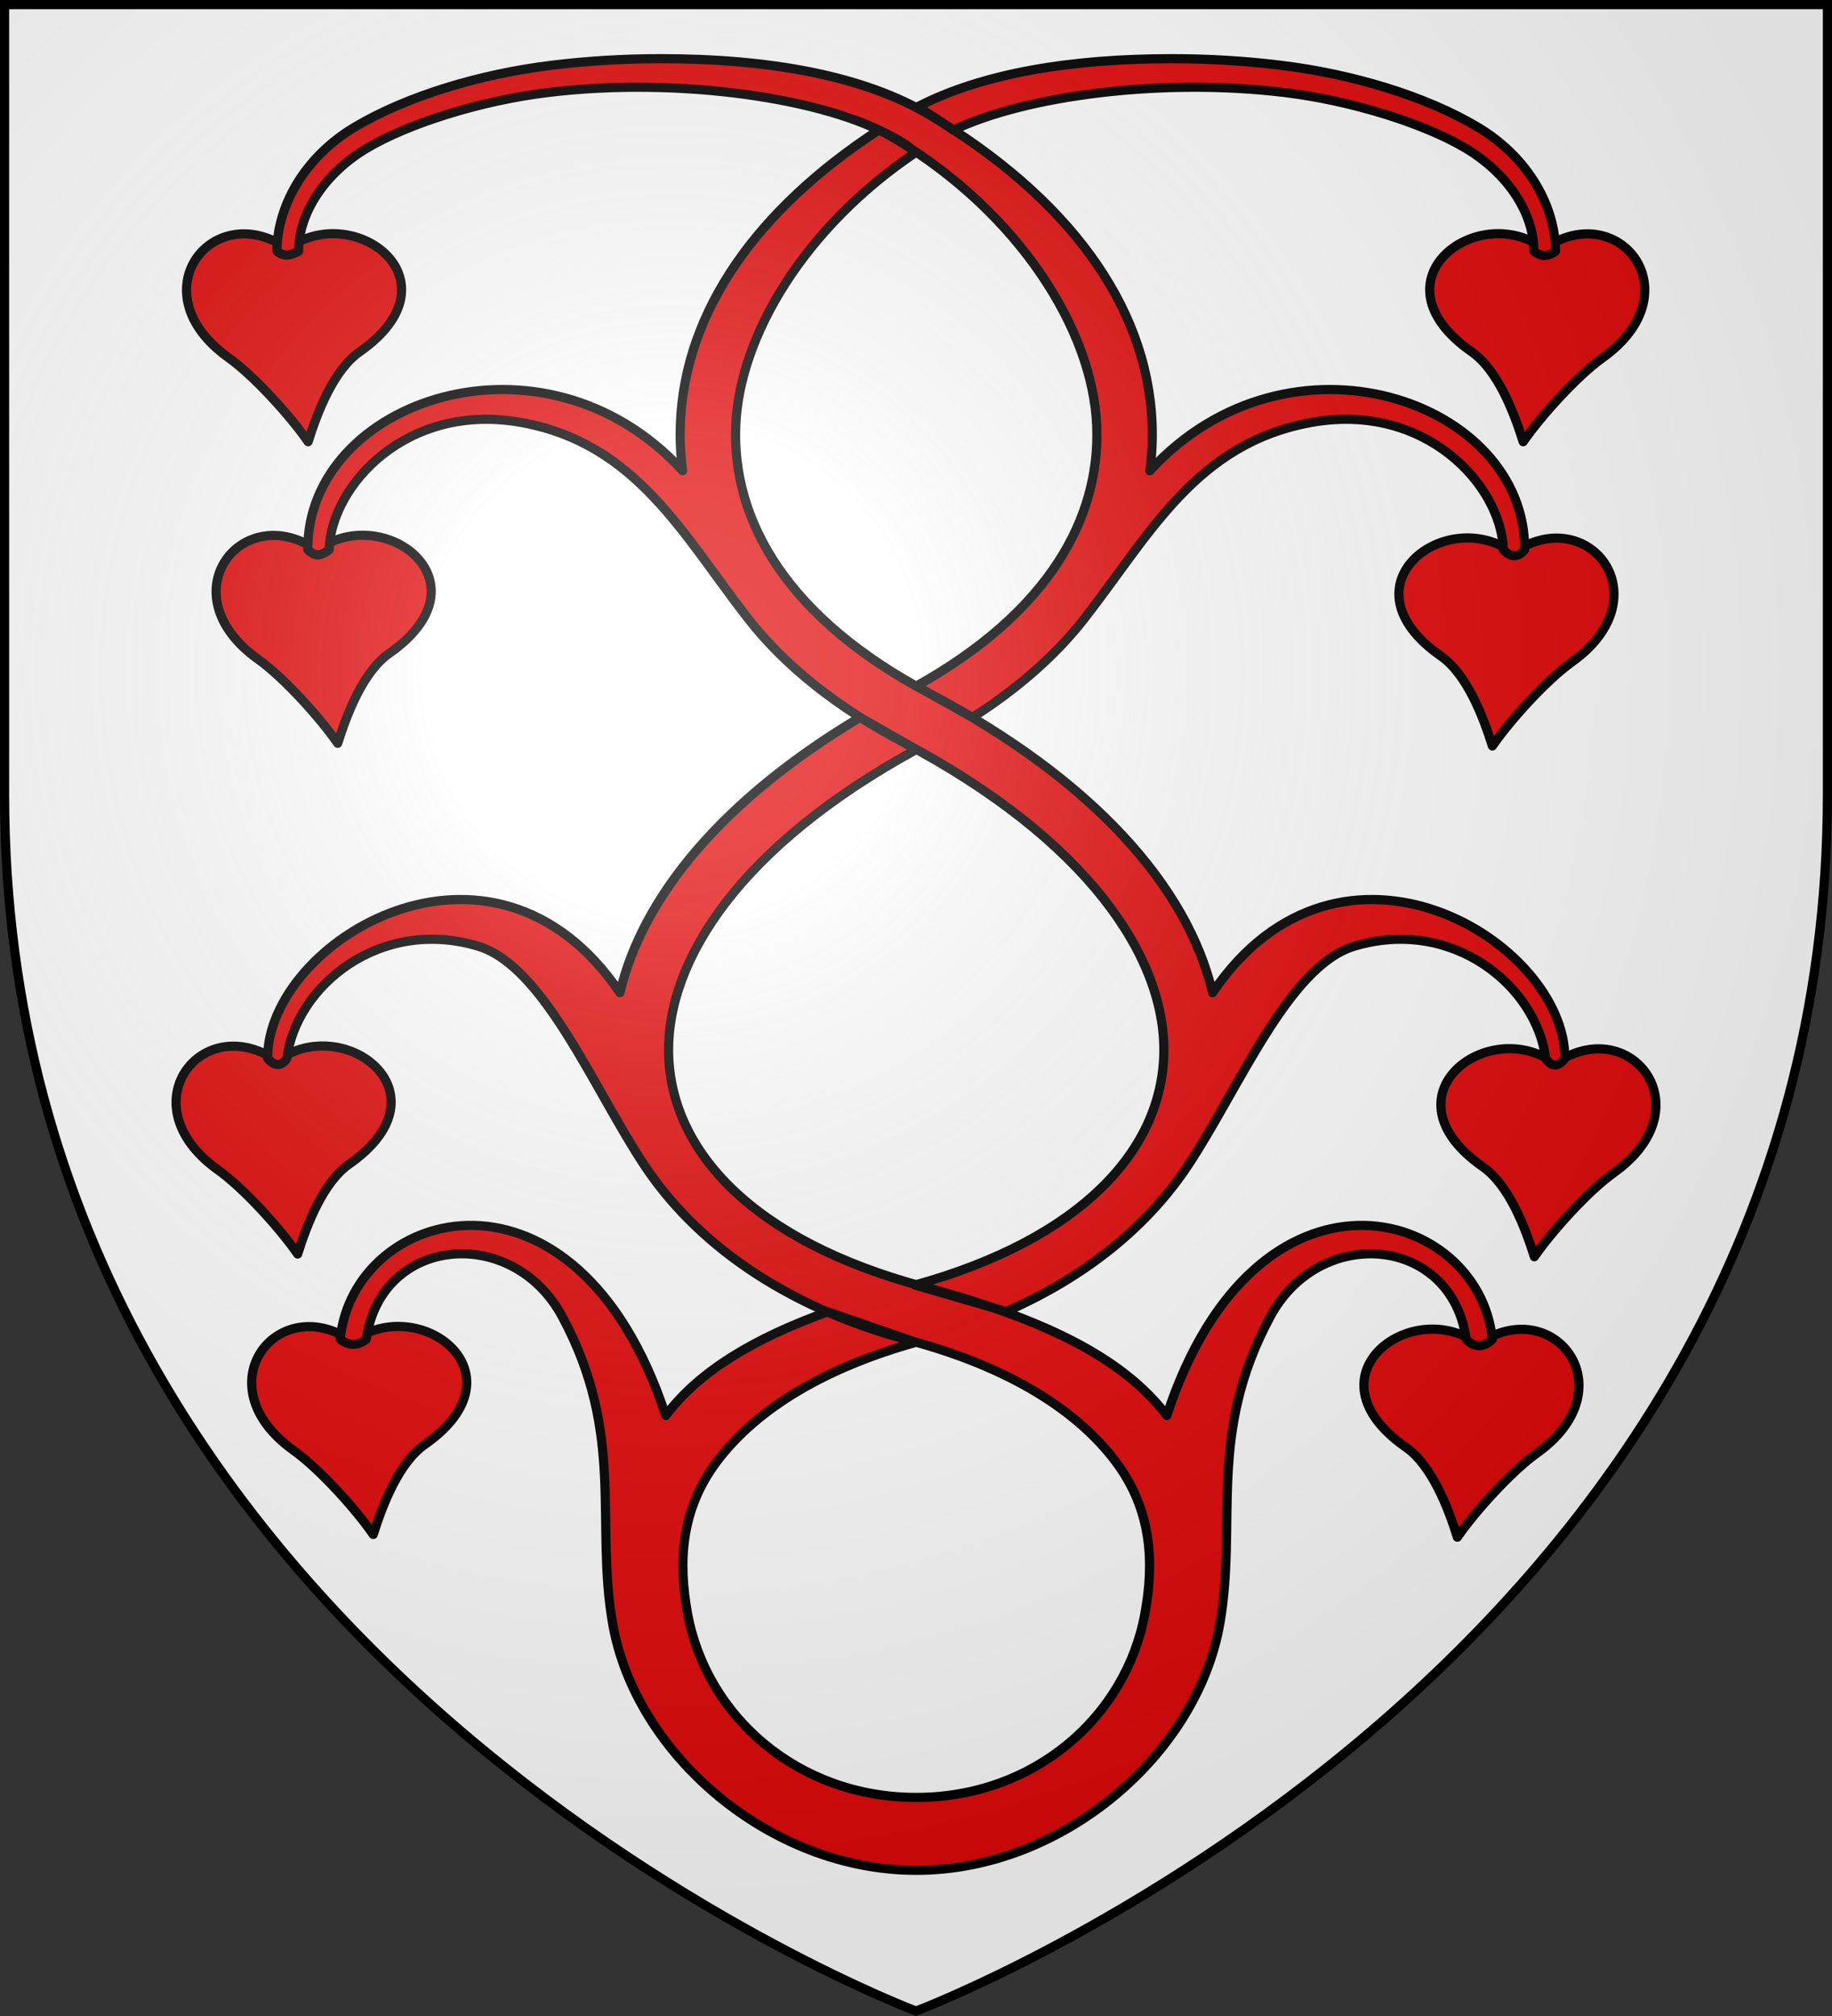 <?xml version="1.0" encoding="UTF-8" standalone="no"?>
<svg
   width="600"
   height="660"
   viewBox="-300 -300 600 660"
   version="1.1"
   id="svg25"
   sodipodi:docname="Blason de la famille von Seckendorff (Allemagne).svg"
   inkscape:version="1.1.1 (3bf5ae0, 2021-09-20)"
   xmlns:inkscape="http://www.inkscape.org/namespaces/inkscape"
   xmlns:sodipodi="http://sodipodi.sourceforge.net/DTD/sodipodi-0.dtd"
   xmlns:xlink="http://www.w3.org/1999/xlink"
   xmlns="http://www.w3.org/2000/svg"
   xmlns:svg="http://www.w3.org/2000/svg">
  <rect x="-300" y="-300" width="600" height="660" fill="#333333" stroke="none"/>
  <sodipodi:namedview
     id="namedview27"
     pagecolor="#ffffff"
     bordercolor="#666666"
     borderopacity="1.0"
     inkscape:pageshadow="2"
     inkscape:pageopacity="0.0"
     inkscape:pagecheckerboard="0"
     showgrid="false"
     inkscape:zoom="1.1530303"
     inkscape:cx="255.41393"
     inkscape:cy="329.56636"
     inkscape:window-width="1920"
     inkscape:window-height="1015"
     inkscape:window-x="0"
     inkscape:window-y="40"
     inkscape:window-maximized="1"
     inkscape:current-layer="layer3" />
  <defs
     id="defs13">
    <radialGradient
       id="Gradient1"
       gradientUnits="userSpaceOnUse"
       cx="-80"
       cy="-80"
       r="405">
      <stop
         style="stop-color:#fff;stop-opacity:0.31"
         offset="0"
         id="stop2" />
      <stop
         style="stop-color:#fff;stop-opacity:0.25"
         offset="0.19"
         id="stop4" />
      <stop
         style="stop-color:#6b6b6b;stop-opacity:0.125"
         offset="0.6"
         id="stop6" />
      <stop
         style="stop-color:#000;stop-opacity:0.125"
         offset="1"
         id="stop8" />
    </radialGradient>
    <clipPath
       id="shield_cut">
      <path
         id="shield"
         d="M-298.5,-298.5 h597 v258.5 C 298.5,246.2 0,358.39 0,358.39 0,358.39 -298.5,246.2 -298.5,-40z" />
    </clipPath>
  </defs>
  <g
     id="layer4"
     inkscape:label="Fond écu"
     inkscape:groupmode="layer"
     sodipodi:insensitive="true">
    <use
       xlink:href="#shield"
       fill="#e20909"
       id="use15"
       style="fill:#ffffff"
       x="0"
       y="0"
       width="100%"
       height="100%" />
  </g>
  <g
     id="layer3"
     inkscape:label="Meubles"
     inkscape:groupmode="layer">
    <path
       style="fill:#e20909;fill-opacity:1;fill-rule:nonzero;stroke:#000000;stroke-width:3;stroke-linecap:butt;stroke-linejoin:round;stroke-miterlimit:4;stroke-dasharray:none;stroke-dashoffset:0;stroke-opacity:1"
       d="m -205.861,-218.574 c 21.628,-16.068 57.119,10.385 23.63,33.762 -8.415,5.874 -13.762,19.526 -16.851,29.43 -5.712,-8.253 -17.462,-21.357 -26.108,-27.541 -29.938,-21.412 -5.044,-52.617 19.329,-35.651 z"
       id="path3952" />
    <use
       x="0"
       y="0"
       xlink:href="#path3952"
       id="use875"
       transform="matrix(-1,0,0,1,-0.231,0)"
       width="100%"
       height="100%" />
    <use
       x="0"
       y="0"
       xlink:href="#path3952"
       id="use957"
       transform="translate(9.691,98.727)"
       width="100%"
       height="100%" />
    <use
       x="0"
       y="0"
       xlink:href="#path3952"
       id="use1040"
       transform="matrix(-1,0,0,1,-10.316,99.603)"
       width="100%"
       height="100%" />
    <use
       x="0"
       y="0"
       xlink:href="#path3952"
       id="use1122"
       transform="translate(-3.427,265.932)"
       width="100%"
       height="100%" />
    <use
       x="0"
       y="0"
       xlink:href="#path3952"
       id="use1286"
       transform="matrix(-1,0,0,1,3.427,266.809)"
       width="100%"
       height="100%" />
    <use
       x="0"
       y="0"
       xlink:href="#path3952"
       id="use1204"
       transform="translate(21.332,357.748)"
       width="100%"
       height="100%" />
    <use
       x="0"
       y="0"
       xlink:href="#path3952"
       id="use1368"
       transform="matrix(-1,0,0,1,-21.781,358.625)"
       width="100%"
       height="100%" />
    <path
       id="path9982"
       style="color:#000000;fill:#e20909;fill-opacity:1;stroke:#000000;stroke-width:3;stroke-linejoin:round;stroke-miterlimit:4;stroke-dasharray:none;stroke-opacity:1"
       d="M 0.118,-75.39 C 43.4,-99.558 60.44,-130.321 59.175,-160.73 57.87,-192.083 33.722,-230.266 -6.93,-254.65 -28.783,-267.757 -77.471,-275.008 -120.898,-269.671 c -21.714,2.668 -45.33,10.084 -58.962,18.198 -13.633,8.114 -22.338,21.086 -22.338,33.687 -2.231,1.16 -4.475,2.2 -7.09,0 0,-14.167 8.505,-30.509 25.504,-40.628 16.999,-10.118 40.925,-17.331 64.306,-20.204 11.69,-1.437 23.7,-2.165 35.599,-2.172 35.696,-0.021 66.744,5.473 88.624,18.597 44.371,26.614 70.936,61.559 72.565,100.705 0.217,5.214 -0.024,10.42 -0.723,15.591 45.656,-49.831 123.113,-22.924 122.755,25.87 -2.133,2.653 -4.592,2.56 -6.985,0 -0.607,-21.064 -25.507,-48.403 -62.901,-41.666 -37.884,6.825 -53.027,36.962 -74.463,64.392 -9.12,11.669 -21.471,22.597 -36.503,32.175 z M 99.493,231.614 c 5.86,-33.455 -4.234,-61.998 16.503,-100.547 16.353,-30.399 59.435,-26.506 64.199,7.377 2.533,2.616 5.508,2.972 8.542,0 C 184.515,94.919 111.416,74.277 82.131,163.419 67.139,143.577 39.541,131.183 2.426,121.23 -53.674,106.186 -80.253,76.758 -81.011,45.073 -81.753,14.084 -57.247,-23.251 0.104,-54.634 L -18.32,-65.143 C -62.863,-38.552 -89.48,-6.784 -96.969,24.984 -138.852,-36.831 -212.524,8.267 -212.354,46.504 c 2.038,2.257 4.178,3.043 6.297,0 2.935,-23.613 30.456,-46.395 62.65,-36.736 21.688,6.507 37.919,46.963 54.655,72.032 16.255,24.349 44.531,45.726 86.482,56.976 34.293,9.196 55.605,23.767 67.581,39.617 11.976,15.85 12.724,33.172 9.642,49.936 -6.164,33.527 -36.052,60.116 -74.878,60.116 -38.826,0 -68.714,-26.589 -74.878,-60.116 -3.082,-16.764 -2.333,-34.085 9.642,-49.936 11.689,-15.472 32.274,-29.724 65.144,-38.949 L -28.896,129.451 c -23.819,8.577 -41.938,19.213 -53.085,33.967 -29.286,-89.142 -102.384,-68.5 -106.606,-24.975 2.839,2.206 5.65,2.195 8.542,0 4.764,-33.883 47.846,-37.776 64.199,-7.377 20.737,38.548 10.643,67.092 16.503,100.547 7.456,42.567 51.346,80.694 99.418,80.694 48.073,0 91.962,-38.127 99.418,-80.694 z M 12.259,-257.413 c 23.725,-11.332 68.519,-17.207 108.789,-12.258 21.714,2.668 45.33,10.084 58.963,18.198 13.633,8.114 22.338,21.086 22.338,33.687 2.554,2.061 4.883,1.687 7.09,0 0,-14.167 -8.505,-30.509 -25.504,-40.628 -16.999,-10.118 -40.925,-17.331 -64.306,-20.204 -11.69,-1.437 -23.7,-2.165 -35.599,-2.172 -33.075,-0.02 -62.158,4.696 -83.656,15.828 4.473,2.469 8.153,5.011 11.886,7.549 z m -24.492,-0.001 c -39.769,25.958 -63.394,59.082 -64.927,95.926 -0.217,5.214 0.024,10.42 0.723,15.591 -45.656,-49.831 -123.113,-22.924 -122.755,25.87 2.949,2.895 4.963,1.427 6.985,0 0.607,-21.064 25.507,-48.403 62.901,-41.666 37.884,6.825 53.027,36.962 74.463,64.392 11.866,15.183 28.902,28.81 50.677,40.324 C 55.973,-25.18 81.92,13.388 81.161,45.073 80.412,76.387 54.442,105.497 -0.32,120.696 L 29.513,129.364 C 56.883,117.413 76.43,100.481 88.901,81.8 105.637,56.731 121.868,16.275 143.556,9.768 c 32.195,-9.659 59.715,13.122 62.65,36.736 2.235,3.158 4.255,2.584 6.297,0 C 212.674,8.267 139.002,-36.831 97.119,24.984 88.862,-10.042 57.496,-44.923 4.315,-73.041 -41.986,-97.522 -60.329,-129.377 -59.025,-160.73 c 1.226,-29.461 22.622,-64.953 58.929,-89.36 -3.458,-3.039 -7.633,-5.349 -12.137,-7.324 z" />
  </g>
  <g
     id="layer2"
     inkscape:label="Reflet final"
     inkscape:groupmode="layer"
     sodipodi:insensitive="true">
    <use
       xlink:href="#shield"
       fill="url(#Gradient1)"
       id="use19" />
  </g>
  <g
     id="layer1"
     inkscape:label="Contour final"
     inkscape:groupmode="layer"
     sodipodi:insensitive="true">
    <use
       xlink:href="#shield"
       style="fill:none;stroke:#000;stroke-width:3"
       id="use22" />
  </g>
</svg>
